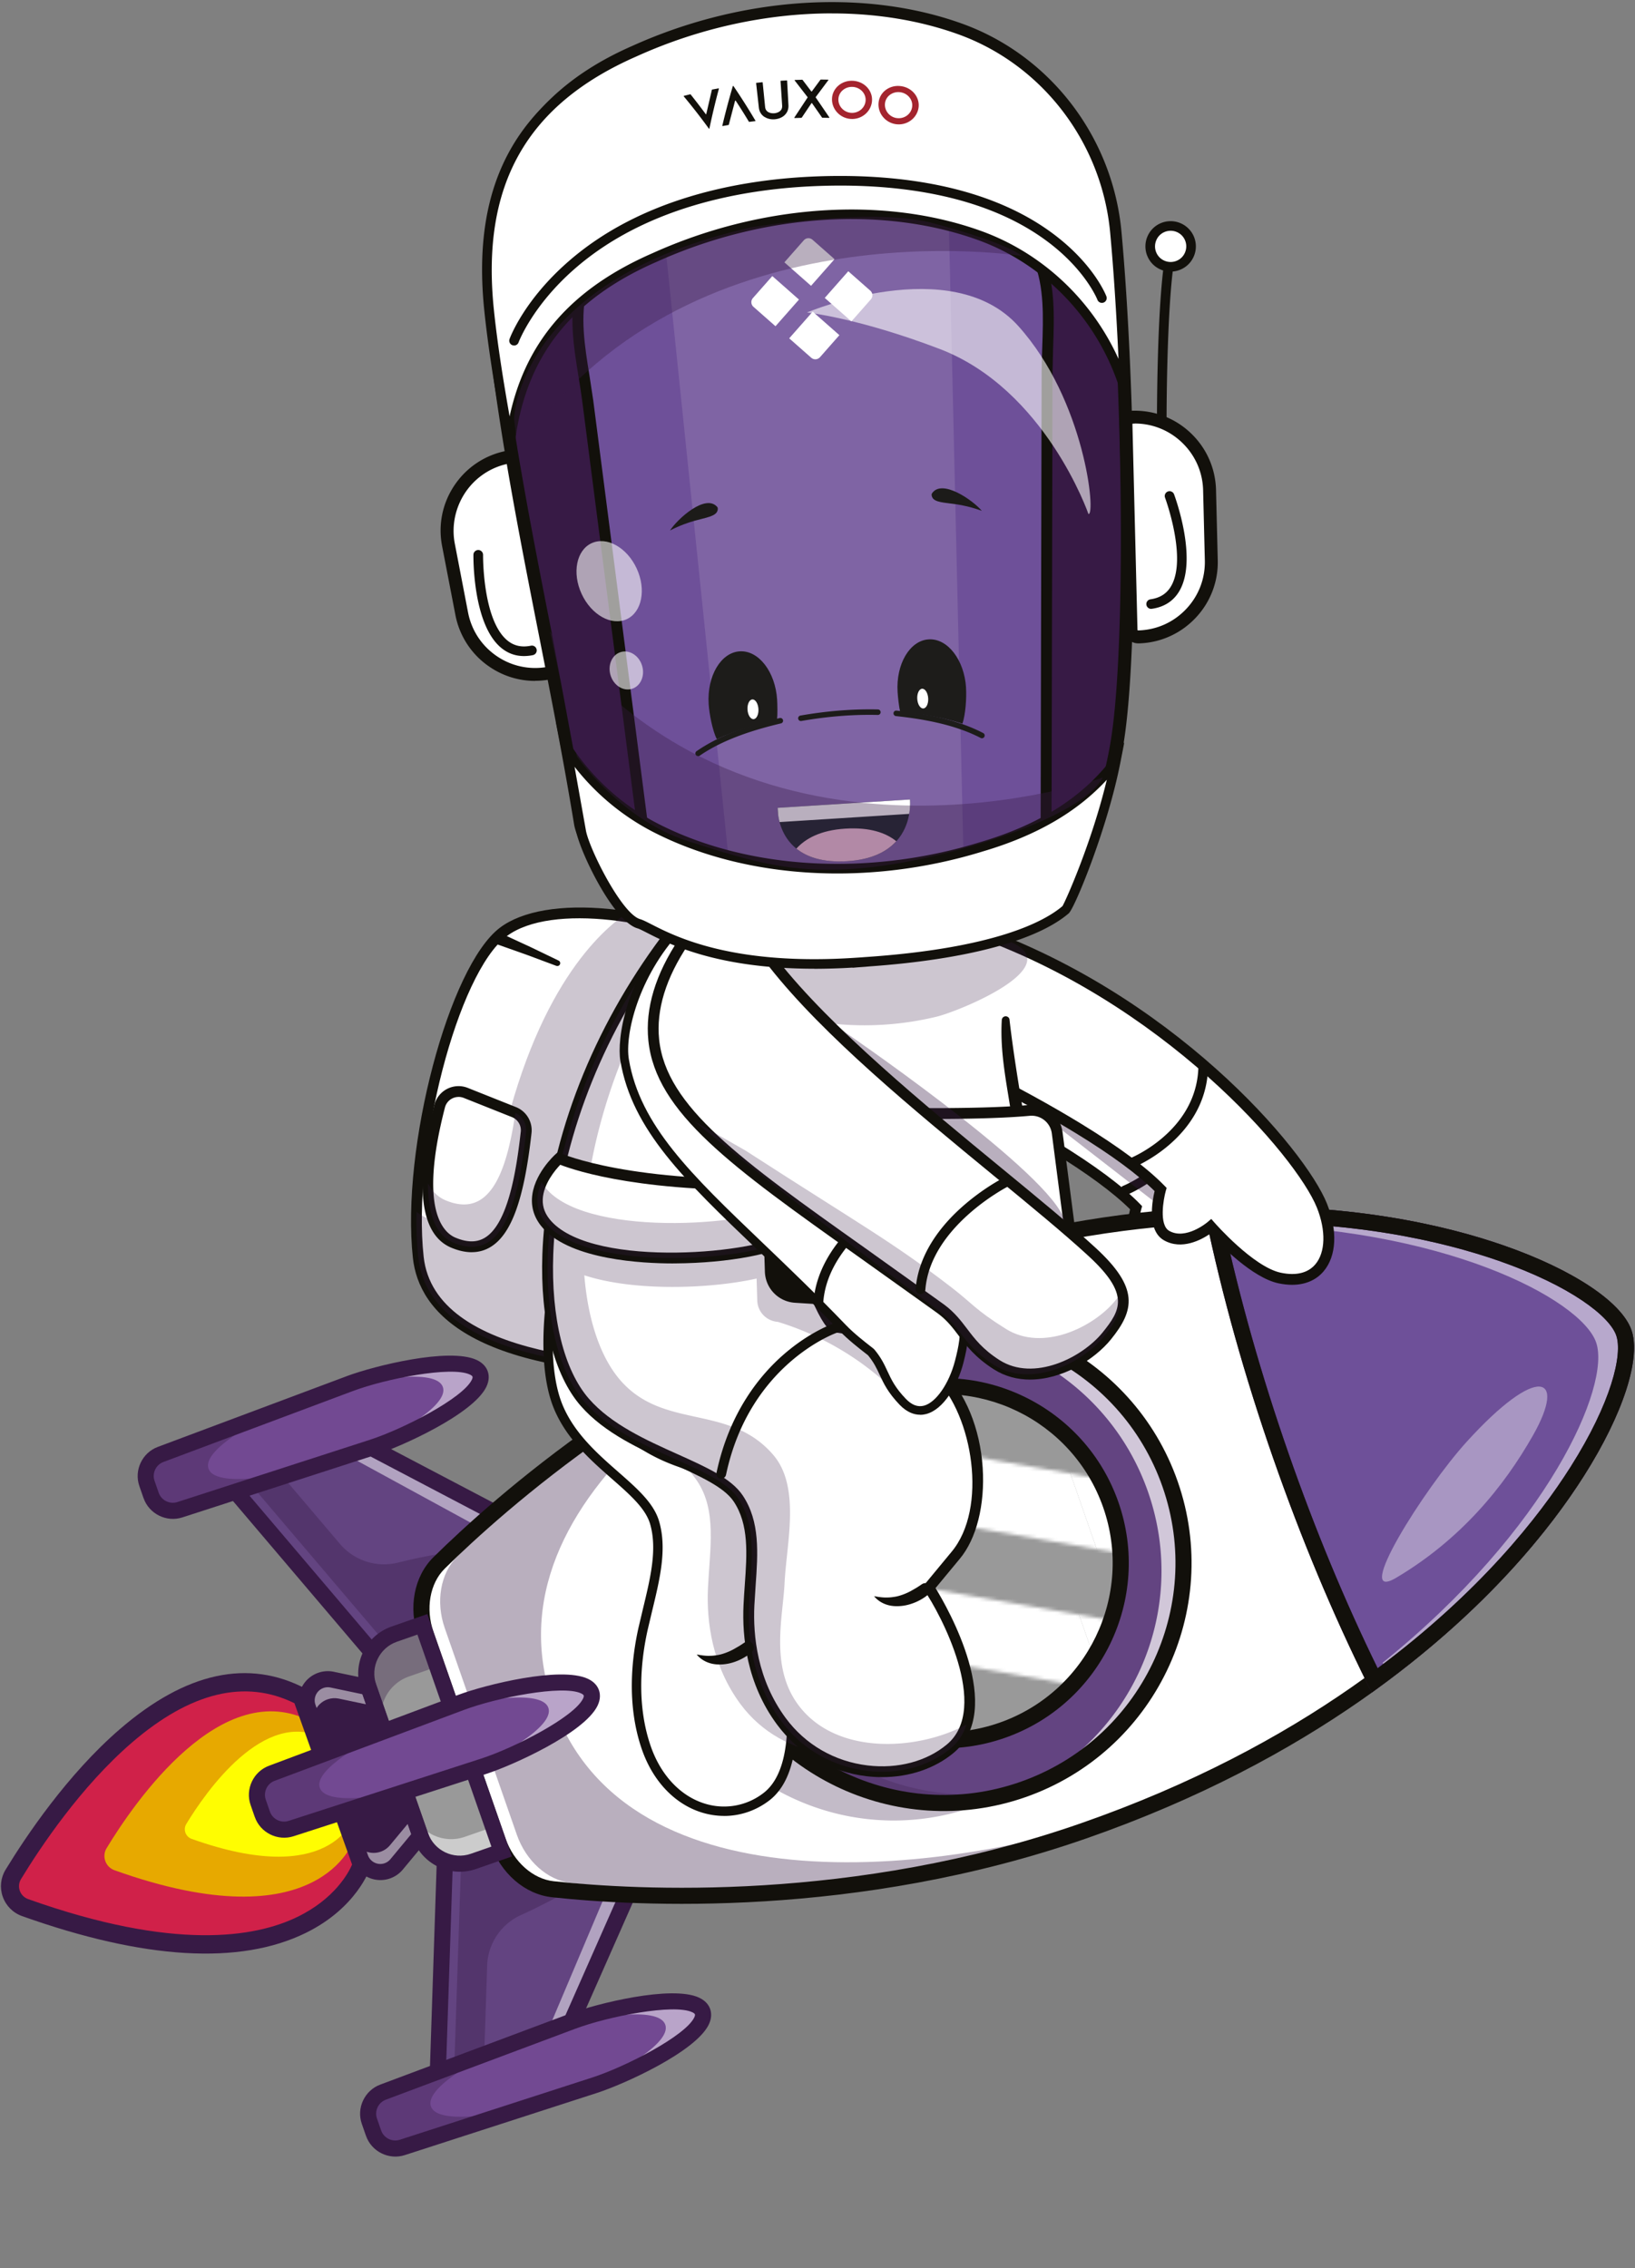 <svg xmlns="http://www.w3.org/2000/svg" xmlns:xlink="http://www.w3.org/1999/xlink" width="475" height="659" fill="none" xmlns:v="https://vecta.io/nano"><rect width="100%" height="100%" fill="#808080" stroke="none"/><style><![CDATA[.B{fill:#fff}.C{fill:#371a45}.D{fill:#12100b}.E{opacity:.35}.F{opacity:.5}.G{opacity:.25}.H{fill:#724992}]]></style><g clip-path="url(#D)"><use xlink:href="#E" class="B"/><path d="M368.25 378.565c-1.26 0-2.59-.15-3.97-.44-7.55-1.62-16.84-11.1-19.86-14.37-2.46 1.69-8.2 4.84-13.4 1.87-4.94-2.82-3.41-11.34-2.71-14.29-4.91-4.87-12.59-10.52-22.83-16.79-8.56-5.24-18.7-10.81-30.13-16.54-11.42-5.73-20.05-9.57-20.13-9.6l-1.9-.84 18.62-22.52.98.26h.03c-.02-.96-.63-3.01-1.02-4.3-.95-3.19-1.71-5.7-.27-7.08.51-.49 1.45-.96 3.04-.42 58.64 19.94 97.41 65.74 103.69 81.48 3.14 7.86 2.78 15.21-.97 19.65-2.18 2.59-5.37 3.93-9.17 3.93zm-23.46-19.12l1.02 1.16c.11.13 11.19 12.74 19.13 14.44 4.44.95 7.93.11 10.08-2.44 2.94-3.48 3.11-9.79.45-16.45-5.91-14.81-44.74-60.13-101.43-79.54.14.94.6 2.48.9 3.5.98 3.26 1.82 6.08.32 7.63-.4.41-1.07.81-2.11.78l-14.77 17.86c3.17 1.44 10.04 4.63 18.38 8.82 11.51 5.77 21.73 11.38 30.36 16.67 10.91 6.68 19 12.71 24.06 17.91l.63.65-.25.87c-.7 2.46-2 9.89 1 11.6 4.78 2.73 10.97-2.41 11.03-2.46l1.18-1h.02z" class="D"/><path d="M105.09 541.765s-13.78 42.36-97.8 12.45c-3.95-1.41-5.62-6.07-3.44-9.65 11.71-19.22 47.47-70.81 83.81-51.58l17.43 48.78z" fill="#d02149"/><path d="M102.72 534.665s-9.78 30.06-69.47 8.69c-2.61-.94-3.72-4.03-2.28-6.41 8.09-13.34 33.55-50.46 59.43-36.77l12.32 34.49z" fill="#e7a900"/><path d="M102.54 528.385s-6.6 20.28-46.88 5.86c-1.76-.63-2.51-2.72-1.54-4.32 5.46-9 22.64-34.05 40.1-24.81l8.32 23.27z" fill="#fffd01"/><path d="M.79 551.025c-.91-2.61-.61-5.46.83-7.82 5.85-9.6 17.93-27.66 33.19-40.83 19.22-16.59 37.42-20.53 54.08-11.71.58.31 1.02.82 1.24 1.44l17.43 48.78c.19.56.19 1.15.02 1.69-.15.47-3.95 11.71-18.7 18.97-19.17 9.43-46.91 7.79-82.46-4.86-2.64-.94-4.68-2.99-5.61-5.62l-.02-.05v.01zm84.76-56.18c-14.33-7.09-30.24-3.22-47.31 11.5-14.72 12.7-26.46 30.25-32.14 39.59-.62 1.02-.74 2.26-.35 3.38.4 1.14 1.29 2.02 2.43 2.43 42.39 15.09 65.92 11.15 78.19 5.19 10.84-5.26 14.86-12.78 15.92-15.22l-16.75-46.87h.01z" class="C"/><g fill="#634481"><path d="M214.84 476.805l-49.91 112.98-37.76 13.17 3.2-96.69 84.47-29.46z"/><path d="M214.84 476.805l-109.35-57.42-37.76 13.17 62.64 73.71 84.47-29.46z"/></g><g class="E C"><path d="M163.28 449.725c-5.64-.39-11.29-.46-16.94-.22a153.49 153.49 0 0 0-30.68 4.47 16.78 16.78 0 0 1-16.88-5.41l-17.59-20.71-13.46 4.69 4.78-1.67 62.64 73.71 79.69-27.8-51.56-27.08v.02z"/></g><g class="E C"><path d="M141.52 571.095c.22-6.39 4.03-12.1 9.86-14.73a152.54 152.54 0 0 0 26.8-15.58 152.94 152.94 0 0 0 13.13-10.71l23.54-53.27-79.69 27.8-3.21 96.68-4.78 1.67 13.46-4.69.9-27.16-.01-.01z"/></g><g class="F B"><path d="M165.61 589.545l-7.35 2.56 47.43-112.11 9.84-3.43-49.92 112.98z"/></g><g class="F B"><path d="M215.53 476.565l-9.84 3.43-106.87-58.29 7.36-2.56 109.35 57.42z"/></g><path d="M124.72 606.285l3.37-101.69 91.07-31.77-52.5 118.83-41.94 14.63zm7.94-98.33l-3.04 91.67 33.58-11.71 47.33-107.12-77.87 27.16z" class="C"/><use xlink:href="#F" class="H"/><g class="F B"><use xlink:href="#G"/></g><path d="M63.74 431.465l41.94-14.63 115.02 60.4-91.07 31.77-65.88-77.54h-.01zm41.56-9.54l-33.58 11.71 59.39 69.9 77.87-27.16-103.68-54.45z" class="C"/><path d="M139.49 399.185c2.29 6.56-21.5 18.17-31.35 21.36l-55.89 18.08c-3.44 1.11-7.14-.73-8.34-4.14l-1.21-3.48a6.66 6.66 0 0 1 3.95-8.43l55.01-20.6c9.69-3.63 35.54-9.33 37.83-2.77v-.02z" class="H"/><g class="E C"><use xlink:href="#H"/></g><g class="F B"><path d="M108.82 420.305l-5.96 1.93c11.16-4.63 27.73-13.75 25.8-19.27s-20.58-2.35-32.2.96l5.87-2.2c9.69-3.63 35.54-9.33 37.83-2.77s-21.5 18.18-31.35 21.36l.01-.01z"/></g><use xlink:href="#I" class="C"/><g class="E C"><path d="M153.32 612.105l-36.45 11.78c-3.44 1.12-7.14-.72-8.34-4.14l-1.22-3.48a6.66 6.66 0 0 1 3.95-8.43l35.9-13.45c-10.74 4.92-23.68 12.67-21.96 17.59 1.71 4.91 16.65 2.95 28.11.13h.01z"/></g><path d="M106.32 620.515l-1.21-3.48c-1.6-4.58.8-9.69 5.34-11.39l55.01-20.6c7.79-2.92 29.68-8.4 37.66-4.66 2.02.95 2.86 2.32 3.2 3.31s.54 2.58-.45 4.58c-3.92 7.89-24.48 17.21-32.39 19.77l-55.89 18.08c-4.61 1.49-9.67-1.02-11.26-5.6l-.01-.01zm95.57-35.29c-.07-.19-.35-.42-.77-.61-5.37-2.52-24.35 1.18-34.03 4.81l-55.01 20.6c-2.18.82-3.33 3.27-2.56 5.47l1.21 3.48c.77 2.2 3.19 3.4 5.41 2.69l55.89-18.08c9.84-3.18 27-12.09 29.64-17.4.21-.42.29-.77.22-.96z" class="C"/><path d="M314.89 531.895c-66.11 23.06-129.04 19.71-154.28 16.99-6.94-.75-13.25-6.27-15.93-13.94l-20.94-60.04c-2.68-7.67-1.16-15.92 3.8-20.82 18.07-17.83 65.27-59.59 131.38-82.64 119.12-41.55 206.27-3.04 212.82 15.75 6.56 18.8-37.74 103.15-156.86 144.69l.01.01z" class="B"/><g class="E C"><path d="M132.79 452.255c-4.83 4.86-6.26 13.07-3.58 20.75l20.94 60.03c2.68 7.67 8.9 13.22 15.7 14.01 24.38 2.85 84.64 6.57 148.21-14.89 5.98-2.13 11.78-4.37 17.38-6.7-55.53 20.02-149.59 30.38-170.75-30.3s57.75-109.35 115.2-128.98c-6.48 1.83-13.08 3.9-19.77 6.24l2-.68c-63.13 22.73-108 63.11-125.32 80.51l-.01.01z"/></g><path d="M142.48 535.715l-20.94-60.04c-2.99-8.56-1.27-17.69 4.37-23.25 17.47-17.24 65.34-59.85 132.25-83.19 65.45-22.83 117.59-20.67 149.81-14.85 38 6.87 62.36 21.64 65.99 32.04s-6.27 37.11-31.75 66.13c-21.6 24.6-61.1 58.72-126.54 81.54-66.91 23.34-130.89 19.74-155.3 17.11-7.88-.85-14.9-6.93-17.89-15.49zm327.06-147.75c-2.66-7.61-24.33-22.09-62.41-28.97-31.66-5.73-82.95-7.83-147.44 14.66-66.01 23.02-113.26 65.08-130.51 82.1-4.29 4.24-5.6 11.62-3.24 18.38l20.94 60.04c2.36 6.76 7.97 11.74 13.97 12.38 24.09 2.6 87.25 6.15 153.26-16.87 64.49-22.49 103.34-56.04 124.57-80.21 25.54-29.08 33.51-53.89 30.85-61.5l.01-.01z" class="D"/><g opacity=".3" class="C"><use xlink:href="#J"/></g><path d="M297.1 519.945a69.43 69.43 0 0 1-40.49 1.66c-21.72-5.68-40.3-21.71-48.25-44.5-6.91-19.8-4.36-40.59 5.27-57.48 8.04-14.1 21.03-25.49 37.57-31.26 36.34-12.67 76.07 6.5 88.74 42.84s-6.51 76.06-42.85 88.74h.01z" fill="#634481"/><g class="G C"><path d="M297.1 519.935a69.43 69.43 0 0 1-40.49 1.66c-21.72-5.68-40.31-21.71-48.25-44.5-6.91-19.8-4.36-40.59 5.27-57.48 8.04-14.11 21.03-25.49 37.57-31.26a72.61 72.61 0 0 1 3.63-1.16c-14.84 6.09-26.54 16.82-34 29.9-9.63 16.89-12.18 37.68-5.27 57.48 7.95 22.78 26.53 38.82 48.25 44.5 11.74 3.06 24.4 3.09 36.8-.48-1.15.48-2.33.92-3.52 1.34h.01z"/></g><path d="M145.73 537.935l-8.17 2.85c-6.32 2.2-13.23-1.13-15.43-7.45l-15.05-43.14a12.11 12.11 0 0 1 7.45-15.43l8.17-2.85 23.03 66.02z" fill="#999"/><g class="E C"><path d="M118.82 487.065l8.17-2.85-4.29-12.3-8.17 2.85a12.11 12.11 0 0 0-7.45 15.43l4.29 12.3a12.11 12.11 0 0 1 7.45-15.43z"/></g><g class="F B"><path d="M145.73 537.935l-8.18 2.85a12.13 12.13 0 0 1-15.43-7.45l-2.49-7.14c2.2 6.31 9.11 9.65 15.43 7.45l8.18-2.85 2.49 7.14z"/></g><path d="M112.52 543.525a6.13 6.13 0 0 1-7.82-3.78l-15.25-43.73a6.13 6.13 0 0 1 3.78-7.82c1.06-.37 2.19-.44 3.29-.21l10.58 2.22 15.05 43.14-6.91 8.32c-.72.87-1.65 1.51-2.7 1.88l-.02-.02z" class="C"/><g class="F B"><path d="M112.76 544.215c-3.21 1.12-6.71-.57-7.83-3.77l-2.18-6.24c1.12 3.21 4.62 4.89 7.83 3.77a6.17 6.17 0 0 0 2.71-1.87l6.91-8.32 2.18 6.24-6.91 8.31c-.72.87-1.65 1.51-2.7 1.88h-.01z"/></g><g class="F B"><path d="M92.97 487.475c-3.21 1.12-4.9 4.62-3.78 7.82l2.18 6.24c-1.12-3.21.58-6.71 3.78-7.82 1.06-.37 2.18-.44 3.28-.22l10.58 2.22-2.18-6.24-10.58-2.21c-1.1-.23-2.23-.16-3.29.21h.01z"/></g><path d="M399.38 488.215c-9.77-19.67-19-41.59-27.18-65.03-8.47-24.27-15.02-47.97-19.64-70.1 68.93-2.69 114.52 20.71 119.19 34.1 4.68 13.42-16.54 60.22-72.38 101.02l.01.01z" fill="#6e5099"/><g opacity=".4" class="B"><path d="M445.37 417.005c-8.48 14.96-21 30.27-39.76 41.39-13.04 7.73 8.09-25.84 20.45-39.47 20.58-22.69 29.3-19.55 19.31-1.92z"/></g><g class="F B"><path d="M472.44 386.955c-4.59-13.15-48.64-35.95-115.51-34.22l.63 2.96c61.59.49 101.77 21.78 106.14 34.3 4.38 12.55-13.91 54.32-62.01 93.07l1.33 2.71c53.62-40.27 74.01-85.65 69.41-98.82h.01z"/></g><g class="C"><use xlink:href="#K"/><path d="M119.92 534.105l-15.05-43.14c-2.62-7.53 1.36-15.78 8.89-18.41l10.38-3.62 24.57 70.43-10.38 3.62c-7.53 2.62-15.78-1.36-18.41-8.89v.01zm1.35-59.21l-5.97 2.08c-5.09 1.78-7.79 7.36-6.01 12.45l15.05 43.14c1.78 5.09 7.36 7.79 12.45 6.01l5.97-2.08-21.49-61.6z"/><path d="M102.48 540.525l-15.25-43.73a8.49 8.49 0 0 1 5.22-10.8c1.46-.51 3.03-.61 4.54-.29l11.87 2.49 15.92 45.63-7.75 9.33c-.98 1.19-2.27 2.08-3.73 2.59a8.49 8.49 0 0 1-10.8-5.22h-.02zm2.83-48.3l-9.29-1.95a3.83 3.83 0 0 0-2.04.13c-1.98.69-3.03 2.87-2.34 4.85l15.25 43.73c.69 1.98 2.87 3.03 4.85 2.34.65-.23 1.23-.63 1.67-1.16l6.06-7.3-14.18-40.64h.02z"/></g><g opacity=".7" class="B"><path d="M298.5 519.455l-3.95 1.25c33.81-14.06 51.2-52.23 38.98-87.26s-49.57-54.11-84.79-44.09a71.84 71.84 0 0 1 3.87-1.48c36.34-12.67 76.07 6.5 88.74 42.84s-6.51 76.06-42.85 88.74z"/></g><path d="M206.15 477.865c-13.08-37.5 6.79-78.64 44.28-91.72 37.5-13.08 78.64 6.79 91.72 44.28 13.08 37.5-6.79 78.64-44.28 91.72-37.5 13.08-78.64-6.79-91.72-44.28zm131.59-45.9c-12.23-35.06-50.7-53.64-85.76-41.41s-53.64 50.7-41.41 85.76 50.7 53.64 85.76 41.41 53.64-50.7 41.41-85.76z" class="D"/><path d="M171.8 491.815c-2.29-6.56-28.14-.86-37.83 2.77l-55.01 20.6a6.66 6.66 0 0 0-3.95 8.43l1.21 3.48a6.65 6.65 0 0 0 8.34 4.14l55.89-18.08c9.85-3.18 33.64-14.8 31.35-21.36v.02z" class="H"/><g class="F B"><path d="M141.13 512.935l-7.18 2.32c11.15-4.69 27.26-13.64 25.36-19.09s-20.09-2.43-31.74.83l7.08-2.65c9.69-3.63 35.54-9.33 37.83-2.77s-21.5 18.18-31.35 21.36z"/></g><use xlink:href="#K" class="D"/><g class="E C"><path d="M121.04 519.555l-36.45 11.78c-3.44 1.12-7.14-.72-8.34-4.14l-1.22-3.48a6.66 6.66 0 0 1 3.95-8.43l35.9-13.45c-10.74 4.92-23.68 12.67-21.96 17.59 1.71 4.91 16.65 2.95 28.11.13h.01z"/></g><path d="M74.01 527.875l-1.21-3.48c-1.6-4.58.8-9.69 5.34-11.39l55.01-20.6c7.79-2.92 29.68-8.4 37.66-4.66 2.02.95 2.86 2.32 3.2 3.31s.54 2.58-.45 4.58c-3.92 7.89-24.48 17.21-32.39 19.77l-55.89 18.08c-4.61 1.49-9.67-1.02-11.26-5.6l-.01-.01zm95.57-35.29c-.07-.19-.35-.42-.77-.61-5.37-2.52-24.35 1.18-34.03 4.81l-55.01 20.6c-2.18.82-3.33 3.27-2.56 5.47l1.21 3.48c.77 2.2 3.19 3.4 5.41 2.69l55.89-18.08c9.84-3.18 27-12.09 29.64-17.4.21-.42.29-.77.22-.96z" class="C"/><g opacity=".7" class="B"><path d="M268.63 507.515c28.409 0 51.44-23.03 51.44-51.44s-23.031-51.44-51.44-51.44-51.44 23.03-51.44 51.44 23.03 51.44 51.44 51.44z"/></g><path d="M291.09 502.715c-25.62 8.93-53.51-3.57-64.12-28.07-.5-1.16-.97-2.34-1.39-3.55a51.19 51.19 0 0 1-2.87-17.84c.11-6.66 1.54-13.18 4.1-19.2 2.95-6.96 7.43-13.25 13.17-18.36 4.88-4.34 10.68-7.82 17.23-10.1 24.13-8.42 50.3 2.2 62.11 23.96 1.31 2.42 2.46 4.98 3.39 7.67 1.62 4.65 2.54 9.38 2.8 14.06.38 6.68-.57 13.29-2.67 19.46a51.66 51.66 0 0 1-11.24 18.69c-5.49 5.84-12.42 10.48-20.51 13.3v-.02z" fill="#999"/><mask id="A" maskUnits="userSpaceOnUse" x="226" y="415" width="100" height="37"><path d="M325.52 451.275l-98.71-17.23c2.95-6.96 7.43-13.25 13.17-18.36l79.34 13.86c1.31 2.42 2.46 4.98 3.39 7.67 1.62 4.65 2.54 9.38 2.8 14.06h.01z" class="B"/></mask><g mask="url(#A)" class="B"><path d="M319.05 451.275l-12.41-35.59h18.88v35.59h-6.47z"/><path d="M250.45 451.275l-12.41-35.59h68.6l12.41 35.59h-68.6z"/><path d="M226.81 418.165l7.1-2.48h4.13l12.41 35.59h-23.64v-33.11z"/></g><mask id="B" maskUnits="userSpaceOnUse" x="222" y="453" width="101" height="37"><path d="M311.6 489.425l-84.63-14.78-1.39-3.55a51.19 51.19 0 0 1-2.87-17.84l100.14 17.49a51.66 51.66 0 0 1-11.24 18.69l-.01-.01z" class="B"/></mask><g mask="url(#B)" class="B"><path d="M322.85 487.615l-2.6.91-12.31-35.28h14.91v34.37z"/><path d="M320.25 488.525l-2.57.9h-67.59l-12.62-36.18h70.47l12.31 35.28z"/><path d="M237.47 453.245l12.62 36.18h-27.48v-36.18h14.86z"/></g><path d="M223.38 471.865c-9.77-28 5.07-58.72 33.07-68.48 28-9.77 58.72 5.07 68.48 33.06 9.77 28-5.07 58.72-33.06 68.48-28 9.77-58.72-5.07-68.48-33.07l-.01.01zm97.13-33.88c-8.92-25.56-36.97-39.11-62.53-30.19s-39.1 36.97-30.19 62.53c8.92 25.56 36.97 39.11 62.53 30.19s39.11-36.97 30.19-62.53z" class="D"/><g opacity=".3"><path d="M298.87 658.395l-.58-.13.58.13z" fill="#293856"/></g><path d="M326.84 347.235c-.56 0-1.09-.34-1.31-.89a1.41 1.41 0 0 1 .79-1.83c.19-.08 18.93-7.69 19.81-25.89a1.39 1.39 0 0 1 1.48-1.34 1.41 1.41 0 0 1 1.34 1.48c-.97 20.05-21.39 28.3-21.59 28.38-.17.07-.34.1-.52.1v-.01z" class="D"/><g class="B"><path d="M308.25 356.995s37.76 15.87 44.16 25.67c6.4 9.81-17.06 10.05-17.06 10.05m-189.13-121.95c-14.67 10.99-28.11 63.33-24.71 94.53s58.55 33.54 90.09 32.52c31.54-1.01 31.43-72.32 31.02-91.43-.65-29.83-74.66-51.91-96.4-35.63v.01z"/></g><path d="M200.19 399.575c-62.9 0-78.51-18.28-80.24-34.12-3.48-31.93 10.49-84.84 25.33-95.96 6.49-4.87 17.77-6.78 31.75-5.4 12.97 1.28 27.19 5.32 39.01 11.08 17.91 8.72 27.9 19.79 28.15 31.17.6 27.64-1.38 92.03-32.54 93.03-3.98.13-7.81.19-11.47.19l.01.01zm-53.02-127.56c-14.19 10.64-27.48 61.97-24.09 93.1 3.21 29.45 56.81 32.14 88.47 31.12 12.58-.4 21.33-13.07 26-37.65 3.43-18.08 3.8-38.35 3.5-52.17-.22-10-9.83-20.35-26.38-28.41-22.1-10.76-54.5-15.74-67.5-5.99z" class="D"/><g class="G C"><path d="M211.6 397.815c-31.54 1.01-86.69-1.33-90.09-32.53-.44-4.09-.6-8.53-.5-13.2 8.71 6.85 20.85.75 22.31-7.62 9.04-51.69 28.28-71.52 37.6-78.31 28.37 3.98 61.27 20.39 61.7 40.23.42 19.1.53 90.41-31.01 91.43h-.01z"/></g><path d="M149.32 323.115l-14-5.58c-3.16-1.26-6.72.53-7.58 3.83-2.94 11.34-7.47 34.85 3.94 39.67 13.83 5.83 18.74-10.12 21.17-32.05a5.66 5.66 0 0 0-3.54-5.87h.01z" class="B"/><path d="M137.03 363.805c-1.86 0-3.85-.44-5.96-1.33-12.25-5.17-8.3-28.22-4.86-41.51.52-2 1.88-3.69 3.73-4.63 1.86-.94 4.03-1.04 5.96-.27l14 5.58a7.25 7.25 0 0 1 4.52 7.5c-2.15 19.35-5.86 29.59-12.04 33.22-1.63.96-3.41 1.43-5.34 1.43l-.01.01zm-3.81-45.11c-.64 0-1.27.15-1.85.44-1.04.53-1.81 1.48-2.1 2.61-7.71 29.73-.45 36.35 3.03 37.82 3.38 1.42 6.15 1.45 8.48.08 6.8-3.99 9.25-19.52 10.51-30.86.2-1.81-.85-3.55-2.56-4.23l-14-5.58c-.49-.19-1-.29-1.52-.29l.01.01z" class="D"/><g class="G C"><path d="M152.83 328.945c-2.38 21.93-7.25 37.9-21.09 32.09-5.69-2.38-7.43-9.41-7.39-17.26 1.15 2.25 2.81 3.99 5.12 4.96 12.4 5.19 17.6-7.07 20.25-25.44a5.61 5.61 0 0 1 3.11 5.65z"/></g><g class="E C"><path d="M336.73 350.205l-47.12-36.53c-5.11-4.53 50.29 27.88 50.29 27.88l-3.18 8.65h.01z"/></g><path d="M146 271.385l8.17 3.78 8.13 3.92a.83.83 0 0 1 .36 1.12.83.83 0 0 1-1.04.4h-.01l-8.39-3.13-8.46-3h-.02c-.87-.31-1.32-1.26-1.01-2.13s1.26-1.32 2.12-1.01l.14.06.01-.01z" class="D"/><path d="M384.05 350.275c-6.37-15.95-45.6-61.14-102.74-80.57-5.52-1.88 4.27 13.43-1.68 11.83l-9.25 11.18-7.4 8.95s8.62 3.82 20.2 9.63c9.16 4.59 20.16 10.43 30.25 16.61 9.51 5.83 18.21 11.97 23.75 17.66 0 0-3.03 10.68 1.74 13.4 5.82 3.32 12.83-2.62 12.83-2.62s11.44 13.11 19.98 14.94c12.7 2.73 17.36-8.4 12.32-21.01z" class="B"/><path d="M375.37 373.275c-1.26 0-2.59-.15-3.97-.44-7.55-1.62-16.84-11.1-19.86-14.37-2.46 1.69-8.2 4.84-13.4 1.87-4.94-2.82-3.41-11.34-2.71-14.29-4.92-4.87-12.59-10.52-22.83-16.79-8.55-5.24-18.69-10.81-30.13-16.54-11.42-5.73-20.05-9.56-20.13-9.6l-1.9-.84 18.62-22.52.98.26h.03c-.02-.96-.63-3.01-1.02-4.3-.95-3.19-1.71-5.7-.27-7.08.51-.49 1.45-.96 3.04-.42 58.64 19.94 97.41 65.74 103.69 81.48 3.14 7.86 2.78 15.21-.97 19.65-2.18 2.59-5.37 3.93-9.17 3.93zm-23.46-19.12l1.02 1.16c.11.13 11.19 12.74 19.13 14.44 4.44.95 7.93.11 10.08-2.44 2.94-3.48 3.11-9.79.45-16.45-5.91-14.81-44.74-60.13-101.43-79.54.14.94.6 2.48.9 3.5.98 3.26 1.82 6.08.32 7.63-.4.41-1.08.82-2.11.78l-14.77 17.86c3.17 1.44 10.04 4.63 18.38 8.81 11.52 5.77 21.73 11.38 30.36 16.67 10.9 6.68 19 12.71 24.06 17.91l.63.65-.25.87c-.69 2.46-2 9.89 1 11.6 4.79 2.73 10.97-2.41 11.03-2.46l1.18-1 .02.01z" class="D"/><path d="M226.53 475.395c1.27 4.07 9.17 36.7-3.93 46.65-11.47 8.71-28.72 3.71-34.91-14.49-4.09-12.04-2.99-24.84-.85-34.39 2.5-11.15 6.02-21.58 3.34-30.78-3.04-10.48-21.2-17.56-27.93-33.49-3.97-9.38-4.1-25.1-.13-43.58 1.21-5.61 2.79-11.49 4.76-17.52 8.37-25.62 23.72-54.02 46.62-77.43 0 0 .11 38.93 1.35 73.73.86 24.26 2.27 46.51 4.55 52.14.3.75.62 1.2.96 1.33 4.1 1.57 7.97 3.91 11.47 7.02 3.13 2.79 6.02 6.23 8.16 10.45 7.79 15.43 3.03 42.6-6.02 52.29l-7.43 8.08-.01-.01z" class="B"/><path d="M210.37 527.575c-2.13 0-4.28-.32-6.39-.96-7.99-2.44-14.4-9.23-17.59-18.62-4.36-12.84-2.89-26.19-.89-35.13l1.32-5.58c2.14-8.86 4.17-17.22 2.05-24.52-1.32-4.53-5.85-8.51-11.1-13.12-6.13-5.38-13.08-11.48-16.77-20.23-4.1-9.7-4.18-25.89-.21-44.4 1.24-5.77 2.86-11.72 4.8-17.66 9.48-29.01 26.15-56.7 46.94-77.96l2.33-2.38v3.33l1.36 73.69c1.31 36.87 3.14 48.45 4.45 51.68.15.37.26.55.32.62 4.26 1.65 8.21 4.08 11.75 7.23 3.59 3.2 6.44 6.85 8.47 10.85 7.96 15.77 3.23 43.7-6.24 53.84l-6.92 7.51c1.4 5.36 8.94 37.08-4.62 47.37-3.86 2.93-8.4 4.45-13.05 4.45l-.01-.01zm1.78-253.86c-19.42 20.63-34.98 46.95-43.98 74.48-1.91 5.86-3.5 11.71-4.72 17.39-3.86 17.98-3.83 33.57.06 42.77 3.45 8.17 10.15 14.05 16.06 19.24 5.57 4.89 10.38 9.11 11.92 14.41 2.33 8 .22 16.71-2.01 25.93l-1.31 5.53c-1.92 8.59-3.35 21.41.81 33.65 2.91 8.55 8.67 14.71 15.8 16.89a18.71 18.71 0 0 0 16.99-3.05c11.63-8.83 5.58-38.33 3.46-45.16l-.23-.74.52-.58 7.44-8.09c8.72-9.33 13.18-36.13 5.8-50.75-1.87-3.69-4.51-7.07-7.85-10.04-3.33-2.96-7.04-5.24-11.05-6.77-.95-.37-1.44-1.37-1.74-2.09-2.02-4.99-3.59-22.68-4.65-52.6-1.01-28.54-1.27-60.19-1.33-70.41l.01-.01z" class="D"/><path d="M270.96 384.415s-14.36 45.96-43.47 43.66c-29.1-2.3-60.45-6.9-62.17-62.12-1.06-34.32 15.91-68.09 28.92-88.72 7.92-12.57 14.36-20.27 14.36-20.27l80.11 4.09.96 11.23 1.62 16.01c.97 8.88 2.23 19.26 3.8 30.12 2.41 16.63 5.57 34.34 9.55 49.41 1.72 6.52-13.21 3.89-33.69 16.59h.01z" class="B"/><g class="D"><path d="M295.24 341.675c.95 4.98 2.04 9.94 3.17 14.9l1.77 7.42.96 3.7.24.93c.16.49.44 1.33.76 1.75.16.25.33.51.5.73l.51.57c.36.41.68.63 1.03.94 1.35 1.06 2.58 1.7 3.79 2.33 1.21.62 2.39 1.16 3.55 1.68 2.32 1.05 4.56 2.05 6.72 3.15 1.41.71 2.79 1.46 4.11 2.26l2.81-5.1c.15-.28.33-.52.51-.73-1.46-.87-2.94-1.68-4.42-2.43-2.33-1.18-4.69-2.23-6.96-3.26l-3.28-1.55c-1.02-.52-2.01-1.08-2.64-1.59-.12-.12-.33-.25-.37-.33-.04-.04-.08-.09-.13-.13-.02-.03 0-.04-.02-.05l-.23-.86-.89-3.62-1.64-7.29c-2.04-9.77-5.57-19.41-7.33-29.27-1.74-9.87-3.53-21.18-4.5-29.76a1.14 1.14 0 0 0-1.02-.8 1.13 1.13 0 0 0-1.2 1.06c-.62 10.23 1.8 20.18 3.18 30.21.71 5.01.03 10.16.99 15.14h.03zm12.63 25.22s.01.03.01.04v.02.01-.05l-.02-.04s.01 0 .02.02h-.01zm-27.66 54.25c-.26-1.69-.44-4.35-1.83-5.55l-.15-.14c-6.47 1.87-12.97 3.61-19.5 5.15-6.74 1.57-13.53 2.97-20.28 3.72-1.69.22-3.36.31-5.03.44l-2.47.06c-.83.04-1.61-.05-2.42-.06-.77-.01-1.68-.11-2.54-.17l-2.59-.22-5.15-.53c-6.81-.79-13.52-2-19.72-4.28-6.2-2.27-11.81-5.73-16.19-10.46-2.19-2.36-4.06-5.03-5.64-7.88-1.57-2.85-2.91-5.88-3.92-9.05l-.4-1.18-.34-1.21-.67-2.42-.55-2.46-.27-1.23-.22-1.25-.44-2.49c-.13-.84-.22-1.68-.34-2.52-.25-1.68-.39-3.37-.53-5.07-.57-6.83-.55-13.59.17-20.37.71-6.77 2.03-13.49 3.82-20.11 3.58-13.24 9.03-26 15.52-38.18 3.24-6.1 7.12-11.84 10.71-17.74 3.65-5.87 7.24-11.77 10.19-18.26l.02-.04c.17-.37.13-.81-.13-1.16a1.15 1.15 0 0 0-1.61-.23c-5.89 4.39-10.36 9.98-14.41 15.83-4.04 5.86-7.37 12.17-10.7 18.44-6.66 12.56-12.32 25.74-16.06 39.59-1.87 6.92-3.27 13.99-4.02 21.16-.77 7.16-.79 14.48-.19 21.61.15 1.79.3 3.59.56 5.38l.36 2.69.47 2.68.24 1.34.3 1.34.6 2.67.73 2.65.37 1.32.44 1.31c1.11 3.51 2.62 6.93 4.42 10.21 1.82 3.27 4 6.39 6.58 9.17s5.53 5.22 8.72 7.25c3.18 2.03 6.59 3.66 10.06 4.94 6.97 2.57 14.18 3.82 21.27 4.66l5.31.55 2.65.23c.89.07 1.73.16 2.71.18 3.82.22 7.46-.05 11.06-.46 7.19-.81 14.15-2.26 21.06-3.86 6.74-1.59 13.41-3.38 20.04-5.29l-.09-.7h.02z"/></g><g class="G C"><path d="M257.99 456.225c2.64 3.79 20.87 34.55 6.2 46.78-12.85 10.71-36.55 8.95-49.05-7.89-8.25-11.14-9.93-23.97-9.46-33.8.55-11.47 2.61-22.42-3.12-31-3.05-4.59-19.03-22.31-24.79-26.85 1.32-.92 14.15 7.28 15.53 6.35 15.03-10.04 32.99-15.49 55.45-23.99 4.38 2.11 8.58 4.83 12.11 8.31 13.91 13.8 14.3 41.5 4.85 52.73l-7.73 9.34.01.02z"/></g><path d="M269.9 461.265c2.64 3.79 20.87 34.55 6.2 46.78-12.85 10.71-36.55 8.95-49.05-7.89-8.25-11.14-9.93-23.97-9.46-33.8.55-11.47 2.61-22.42-3.12-31-6.51-9.79-31.92-13.44-44.55-27.93-7.45-8.53-11.44-24.02-10.76-43 .21-5.77.85-11.86 1.95-18.18 4.69-26.83 17.82-57.69 41.98-85.02 0 0 9.6 38.41 19.67 72.54 7.01 23.79 14.25 45.5 18.6 50.64.58.69 1.11 1.07 1.58 1.14 5.72.8 11.34 2.4 16.66 4.83 4.76 2.18 9.36 5.04 13.17 8.82 13.91 13.8 14.3 41.5 4.85 52.73l-7.73 9.34h.01z" class="B"/><path d="M256.29 516.315c-1.5 0-3.03-.09-4.56-.27-10.5-1.25-19.72-6.57-25.95-14.96-8.88-11.98-10.21-25.54-9.77-34.81.09-1.94.23-3.86.36-5.76.64-9.05 1.25-17.59-3.22-24.29-2.8-4.21-10.03-7.46-17.69-10.91-9.28-4.17-19.8-8.91-26.74-16.86-7.77-8.89-11.83-24.97-11.15-44.1.22-5.95.88-12.14 1.97-18.39 5.33-30.46 20.37-60.93 42.35-85.79l1.98-2.24.72 2.9c.1.38 9.71 38.77 19.65 72.48 10.64 36.09 15.82 47.15 18.29 50.07.44.52.66.61.66.61 5.89.81 11.64 2.48 17.02 4.94 5.43 2.49 10.01 5.56 13.63 9.13 6.66 6.61 10.9 16.94 11.65 28.35.7 10.78-1.8 20.7-6.7 26.52l-7 8.45c3.59 5.85 20.41 35.25 5.28 47.86-5.5 4.59-12.91 7.07-20.81 7.07h.03zm-53.99-251.79c-20.54 24-34.58 53-39.64 81.99-1.07 6.11-1.72 12.15-1.93 17.96-.66 18.34 3.12 33.62 10.37 41.91 6.49 7.44 16.67 12.02 25.66 16.06 8.43 3.79 15.71 7.07 19.02 12.03 5.06 7.59 4.42 16.66 3.74 26.26l-.36 5.69c-.42 8.76.83 21.55 9.15 32.78 5.71 7.69 14.16 12.56 23.79 13.71 8.72 1.04 17.09-1.18 22.98-6.09 12.82-10.68-2.1-38.38-6.49-44.67l-.68-.97.75-.92 7.74-9.36c10.64-12.65 6.27-39.67-4.76-50.6-3.35-3.31-7.63-6.17-12.72-8.5-5.1-2.33-10.56-3.91-16.22-4.7-.88-.13-1.71-.68-2.56-1.68-3.88-4.58-10.24-21.81-18.91-51.21-8.37-28.38-16.5-60.06-18.95-69.69h.02z" class="D"/><g class="G C"><path d="M280.78 501.025c-.86 2.69-2.35 5.08-4.68 7.01-12.85 10.71-36.55 8.95-49.05-7.89-8.25-11.13-9.93-23.97-9.46-33.79.55-11.47 2.6-22.42-3.12-31-6.51-9.79-31.92-13.45-44.56-27.93-7.44-8.53-11.43-24.04-10.75-43.01v-.26l.09-1.92.11-1.78c.02-.27.03-.54.06-.82l.39-4.3.24-2.09.19-1.47c.05-.41.11-.82.17-1.23l.29-1.94.37-2.23c0-.04.02-.08.03-.12.75-.84 1.27-1.31 1.27-1.31s2.53 1.15 7.94 2.55c8.59 2.23 24.44 5.11 48.91 5.08l-.39-12.7c-.08-2.71 1.53-5.09 3.91-6.1.56-.24 1.17-.4 1.82-.47l15.21-1.62 21.99 53.24 2.95 24.3c-4.58-5.26-11.74-12.19-22-18-6.11-3.46-11.88-5.7-16.71-7.18-.47-.03-2.53-.21-4.2-1.94a6.37 6.37 0 0 1-1.8-4.27l-.19-6.38c-13.43 3.01-35.66 3.8-50.05-.95 1.07 13.26 4.77 23.97 10.5 30.54 12.64 14.49 31.58 6.71 44.4 21.66 8.01 9.35 3.82 25.8 3.27 37.27-.47 9.82-4.27 24.23 3.98 35.35 10.91 14.71 34.51 13.41 48.87 5.71v-.01z"/></g><g class="G C"><path d="M272.12 295.375a89.11 89.11 0 0 1-21.62 2.5c-13.24-.09-25.79-3.08-37.03-8.36-11.22-5.27-24.63-.24-29.74 11.05-7.35 16.24-11.66 32.33-13.4 46.92-5.4-1.4-7.94-2.55-7.94-2.55s-.53.47-1.27 1.31c4.69-26.83 17.82-57.69 41.98-85.02l.25 2.57c3.21-4.38 5.25-6.83 5.25-6.83l80.11 4.09.96 11.23c25.06 6.93-10.83 21.47-17.55 23.09z"/></g><g class="D"><use xlink:href="#L"/><path d="M218.5 479.865l-.46.41-.44.35c-.29.23-.6.43-.91.63-.62.4-1.27.74-1.94 1.05-1.35.6-2.79 1.04-4.29 1.2-1.49.16-3.04.1-4.47-.39-1.42-.47-2.69-1.32-3.58-2.44 1.42.25 2.68.44 3.92.38.61 0 1.21-.07 1.8-.16a10.39 10.39 0 0 0 1.74-.38c1.14-.34 2.25-.81 3.31-1.39l1.58-.91.76-.49.7-.47.11-.07c.79-.53 1.86-.32 2.4.47a1.73 1.73 0 0 1-.24 2.22l.01-.01z"/></g><path d="M307.13 329.145l2.4 18.53 1.87 14.41a7.51 7.51 0 0 1-5.97 8.34 288.55 288.55 0 0 1-9.15 1.72c-12.68 2.19-31.35 4.64-50.1 4.35-4.03-.06-7.29-3.31-7.4-7.34l-.97-38.26a7.53 7.53 0 0 1 7.72-7.72c13.03.34 39 .76 53.46-.57 4.03-.37 7.62 2.52 8.14 6.53v.01z" class="B"/><path d="M249.21 378.095c-1.02 0-2.04 0-3.06-.02-4.89-.08-8.81-3.98-8.94-8.88l-.97-38.26c-.06-2.52.88-4.89 2.66-6.67s4.13-2.73 6.67-2.66c11.08.29 38.46.8 53.28-.56 4.89-.44 9.21 3.02 9.84 7.9l4.27 32.94c.61 4.71-2.56 9.14-7.21 10.09-2.94.6-6.04 1.18-9.2 1.73-11.81 2.04-29.36 4.39-47.33 4.39h-.01zm-3.88-53.35a5.9 5.9 0 0 0-4.2 1.74 5.99 5.99 0 0 0-1.74 4.37l.97 38.26c.08 3.21 2.65 5.76 5.85 5.81 18.8.3 37.46-2.19 49.81-4.33l9.11-1.71c3.05-.62 5.12-3.52 4.72-6.6l-4.27-32.94c-.41-3.19-3.23-5.46-6.43-5.17-14.44 1.33-39.81.93-53.65.57h-.16-.01z" class="D"/><use xlink:href="#M" class="B"/><g class="G C"><use xlink:href="#M"/></g><path d="M245.23 379.375h-.19l-14.05-.88c-4.86-.3-8.63-4.2-8.78-9.07l-1.16-37.96c-.15-4.87 3.53-9.09 8.37-9.6l15.21-1.62c1.63-.18 3.08 1 3.26 2.63a2.97 2.97 0 0 1-2.63 3.26l-15.21 1.62c-1.79.19-3.14 1.75-3.09 3.54l1.16 37.96c.05 1.79 1.45 3.23 3.24 3.34l14.05.88c1.63.1 2.87 1.51 2.77 3.14-.1 1.57-1.4 2.77-2.95 2.77v-.01z" class="D"/><path d="M277.31 378.075a2.95 2.95 0 0 1-2.95-2.79l-1.13-19.39-9.82-6.62c-.76-.51-1.23-1.34-1.3-2.25l-1.61-23.35a2.97 2.97 0 0 1 2.75-3.16 2.97 2.97 0 0 1 3.16 2.75l1.51 21.91 9.83 6.63c.77.52 1.25 1.36 1.3 2.28l1.22 20.85c.1 1.63-1.15 3.03-2.78 3.13h-.18v.01z" class="C"/><g class="B"><path d="M304.91 346.835c.12 1.17-.54 10.82-.54 10.82s-.08 0-.22.02c.17-2.79.35-6.09.28-6.75-.2-1.91-2.75-10.48-2.75-10.48l-6.69.7c-3.22.33-5.77 2.96-6.81 6.51-.22-5.5 2.92-10.16 7.29-10.61l6.69-.7s2.56 8.57 2.75 10.48v.01zm-142.52-10.28s20.01 9.06 67.6 7.42c0 0 8.72 8.36 0 15.26s-57.79 10.88-70.9-3.27c-8.3-8.96 3.3-19.41 3.3-19.41z"/></g><path d="M195.53 367.065c-9.03 0-29.27-1.06-37.59-10.03-2.4-2.59-3.54-5.54-3.4-8.78.31-6.94 6.53-12.63 6.8-12.87l.76-.69.94.42c.2.09 20.33 8.88 66.9 7.28l.66-.02.48.46c.19.18 4.6 4.47 4.35 9.81-.14 2.95-1.64 5.58-4.46 7.81-4.71 3.73-19.34 6.51-34.77 6.6h-.67v.01zm-32.77-28.66c-1.49 1.56-4.88 5.59-5.08 10-.1 2.39.74 4.52 2.57 6.49 12.77 13.78 61.04 9.23 68.77 3.11 2.07-1.64 3.17-3.48 3.27-5.48.15-3.07-2.01-5.87-2.95-6.95-41.62 1.35-61.94-5.37-66.57-7.17h-.01z" class="D"/><g class="G C"><path d="M229.99 359.235c-8.71 6.9-57.79 10.87-70.9-3.28-3.95-4.26-3.39-8.85-1.72-12.5.44.79 1.01 1.57 1.72 2.34 13.11 14.14 62.19 10.17 70.9 3.28.92-.74 1.66-1.48 2.21-2.24 1.83 3.04 3.33 8.01-2.21 12.4z"/></g><path d="M210.97 278.705c16.44 31.61 46.94 67.32 62.07 89.44 8.29 12.13 7.97 18.48 5.62 27.52-2.41 9.27-9.51 18.79-16.42 11.56-5.77-6.04-4.95-9.29-9.13-14.33-.24-.29-5.07-3.77-8.18-7.01-32.87-34.27-58.95-51.26-63.45-77.91-1.14-6.73 2.12-24.06 15.34-38.31" class="B"/><g class="D"><path d="M267.32 411.025c-1.71 0-3.82-.66-5.99-2.93-3.37-3.53-4.59-6.13-5.76-8.65-.86-1.86-1.68-3.61-3.39-5.69-.14-.12-.45-.36-.88-.69-1.72-1.34-4.93-3.84-7.29-6.3-8.61-8.98-16.88-16.88-24.17-23.86-21.03-20.11-36.22-34.64-39.61-54.71-1.05-6.21 1.4-24 15.66-39.37l1.84 1.7c-12.3 13.26-16.24 30.07-15.03 37.25 3.25 19.25 18.19 33.54 38.87 53.32 7.31 7 15.6 14.92 24.25 23.94 2.23 2.33 5.47 4.85 7.02 6.06.9.7 1.08.84 1.22 1.02 1.94 2.34 2.88 4.34 3.77 6.28 1.14 2.44 2.21 4.75 5.3 7.98 1.75 1.83 3.47 2.48 5.28 2.02 3.51-.92 7.31-6.39 9.03-13.03 2.17-8.36 2.89-14.32-5.44-26.5-4.78-7-11.24-15.53-18.08-24.56-14.62-19.31-32.8-43.34-44.07-65.01l2.22-1.15c11.17 21.48 29.29 45.42 43.85 64.66l18.15 24.66c8.19 11.98 8.41 18.48 5.8 28.54-1.66 6.41-5.65 13.47-10.82 14.82-.51.13-1.09.22-1.72.22l-.01-.02z"/><path d="M237.78 379.475h-.12a1.4 1.4 0 0 1-1.29-1.52c.67-8.27 5.29-16.47 13.38-23.7 6.04-5.4 11.81-8.35 12.05-8.47.69-.35 1.54-.07 1.9.62.35.7.07 1.54-.62 1.9-.22.11-22.42 11.58-23.89 29.88-.06.74-.68 1.3-1.41 1.3v-.01z"/></g><g class="E C"><path d="M308.73 353.205c7 15-40.92-5.23-40-17 1.09-14.03-24.35-37.08-24.35-37.08s57.35 39.08 64.35 54.08z"/></g><path d="M224.75 279.935c22.82 29.06 70.07 63.11 92.56 83.82 12.33 11.35 10.39 16.81 4.24 24.41-6.3 7.78-21.11 15.29-32 8.33-9.1-5.82-9.66-11.35-16.11-16.14l-4.47-3.2c-47.72-34.45-76.62-51.47-79.03-75-.61-5.95.06-15.65 8.7-28.55" class="B"/><path d="M299.29 400.815c-3.66 0-7.29-.89-10.6-3.01-5.36-3.43-7.95-6.84-10.24-9.85-1.71-2.26-3.33-4.39-5.97-6.35l-1.04-.75-3.41-2.44-18.7-13.35c-36.69-26.05-58.83-41.78-60.97-62.77-.95-9.34 2.06-19.29 8.96-29.59l2.61 1.75c-6.48 9.67-9.32 18.92-8.44 27.51 2 19.57 23.7 34.98 59.67 60.52l18.71 13.37 3.39 2.43 1.1.79c2.99 2.23 4.82 4.64 6.59 6.97 2.23 2.94 4.53 5.98 9.42 9.1 9.95 6.36 24.01-.69 29.93-7.99 5.32-6.57 7.97-11.16-4.08-22.26-7.1-6.54-16.89-14.59-27.25-23.1-23.34-19.18-49.79-40.93-65.48-60.9l2.47-1.94c15.47 19.7 42.93 42.27 65 60.41 10.4 8.55 20.22 16.62 27.39 23.22 12.54 11.55 11.32 18 4.4 26.55-4.88 6.02-14.27 11.67-23.47 11.67l.01.01z" class="D"/><g class="G C"><path d="M320.52 388.525c-6.24 7.55-20.91 14.83-31.69 8.07-9.01-5.64-9.57-11.01-15.96-15.66-2.51-1.83-36.5-26.88-71.09-55.12l14.82 8.47c33.88 21.88 42.44 26.37 59.8 39.73 6.26 4.82 6.8 6.41 15.81 12.06 10.79 6.76 25.45-.53 31.69-8.07.4-.48.78-.96 1.14-1.42 1.03 4.26-1.08 7.77-4.53 11.94h.01z"/></g><path d="M147.53 132.835c1.12-.22 2.21.52 2.43 1.64l11.31 58.64c.22 1.12-.52 2.21-1.64 2.43-11.8 2.27-23.2-5.44-25.47-17.24l-3.86-20c-2.27-11.8 5.44-23.2 17.24-25.47h-.01z" class="B"/><path d="M155.49 197.335c-10.87 0-20.59-7.71-22.72-18.77l-3.85-20c-2.42-12.53 5.81-24.69 18.34-27.11 1.88-.37 3.7.87 4.06 2.75l11.31 58.64a3.42 3.42 0 0 1-.53 2.6c-.52.77-1.31 1.29-2.22 1.46a23.47 23.47 0 0 1-4.39.42v.01zm-7.57-63.14s-.08 0-.13.01c-11.02 2.13-18.26 12.82-16.13 23.84l3.85 20c2.13 11.02 12.83 18.26 23.84 16.13a.68.68 0 0 0 .54-.79l-11.31-58.64c-.06-.32-.35-.55-.67-.55h.01z" class="D"/><path d="M160.76 195.555c-.31.23-.66.39-1.05.46a22.1 22.1 0 0 1-16.67-3.42 22.06 22.06 0 0 1-9.37-14.2l-3.85-20a22.1 22.1 0 0 1 3.42-16.67 22.06 22.06 0 0 1 14.2-9.37 2.55 2.55 0 0 1 2.99 2.03l11.31 58.64c.13.67 0 1.35-.39 1.92a2.64 2.64 0 0 1-.58.62l-.01-.01zm-21.84-58.4c-6.31 4.73-9.75 12.81-8.16 21.06l3.85 20a21.17 21.17 0 0 0 8.96 13.59c4.7 3.18 10.37 4.35 15.95 3.27a1.59 1.59 0 0 0 1.02-.67c.24-.35.33-.78.24-1.19l-11.3-58.64a1.59 1.59 0 0 0-1.86-1.26c-3.26.63-6.21 1.98-8.7 3.85v-.01z" class="B"/><path d="M155.45 197.825c-4.67 0-9.24-1.39-13.19-4.07a23.49 23.49 0 0 1-9.96-15.1l-3.86-20c-1.2-6.2.09-12.49 3.63-17.72s8.9-8.76 15.09-9.96a3.95 3.95 0 0 1 4.63 3.13l11.3 58.64a3.92 3.92 0 0 1-.61 2.96 3.88 3.88 0 0 1-.9.95c-.48.36-1.02.6-1.62.71-1.51.29-3.02.43-4.52.43l.01.03zm-7.54-63.15h-.03c-2.98.57-5.71 1.78-8.13 3.59-6.06 4.54-9.05 12.27-7.62 19.68l3.85 20c1.01 5.21 3.98 9.72 8.38 12.7a19.75 19.75 0 0 0 14.9 3.06c.05-.01.09-.04.13-.09.03-.04.04-.09.03-.14l-11.3-58.64c-.02-.08-.12-.16-.2-.16h-.01z" class="D"/><g opacity=".6" class="B"><path d="M298.313 226.951c1.882-4.161.516-8.843-3.051-10.457s-7.986.452-9.869 4.613-.516 8.843 3.052 10.457 7.986-.451 9.868-4.613z"/></g><path d="M323.92 67.495c-2.46-26.66-19.91-49.81-45.11-58.87-29.44-10.58-65.18-6.76-94.42 6.47-30.93 13.54-45.35 37.45-41.3 76.48 5.18 49.93 17.43 98.08 25.55 147.62.86 5.29 9.55 22.48 16.77 27 3.61 2.25 20.18 14.18 63.36 11.23v.02l2.25-.16v-.02c43.08-2.89 55.46-12.65 58.48-15.26.57-.36 11.53-24.61 15.09-46.59 4.55-28.16 3.44-103.39-.67-147.91v-.01z" class="C"/><path d="M235.4 279.785c-21.42 0-38.36-3.91-50.49-11.68l-.49-.31c-7.93-4.95-16.79-23.03-17.64-28.3-3.02-18.42-6.67-36.96-10.2-54.88-5.95-30.2-12.1-61.42-15.36-92.84-4-38.52 9.88-64.16 42.42-78.41 31.59-14.29 67.42-16.73 95.82-6.51 25.62 9.21 43.81 32.95 46.35 60.48 4.06 43.95 5.25 119.94.66 148.38-3.16 19.56-13.37 44.99-15.74 47.7l.02.02c-9.28 8.01-29.72 13.53-57.68 15.58v.03l-1.94.13-2.19.15-1.97.17v-.07a192.72 192.72 0 0 1-11.57.35v.01zm6.28-275.4c-18.68 0-38.3 4.2-56.51 12.43-31.29 13.69-44.05 37.38-40.19 74.55 3.24 31.24 9.38 62.38 15.31 92.5l10.22 55.01c.78 4.78 9.2 21.5 15.91 25.7l.53.34c13.88 8.89 34.64 12.46 61.69 10.62l2.25-.16c37.52-2.51 51.91-10.19 57.2-14.65 1.47-2.58 11.34-25.24 14.63-45.62 4.55-28.18 3.35-103.7-.69-147.43-2.41-26.07-19.62-48.55-43.86-57.26-11.21-4.03-23.63-6.02-36.5-6.02l.01-.01z" class="D"/><mask id="C" maskUnits="userSpaceOnUse" x="146" y="16" width="207" height="255"><path d="M349.2 154.205c-5.78 31.19-17.51 58.96-32.82 80.9-11.48 16.45-50.81 41.67-92.28 34.59-38.46-6.56-67.32-45.61-72.14-65.08-6.43-25.97-7.42-56.1-1.63-87.29 15.3-82.53 66.16-108.49 121.08-98.31s93.09 52.65 77.79 135.18v.01z" class="B"/></mask><g mask="url(#C)"><path d="M301.75 75.125a68.96 68.96 0 0 0-10.74-17.66c-6.97-8.35-15.86-15.03-25.78-19.49-12.2-5.49-27.14-7.85-40.4-5.08-8.64 1.8-16.66 4.53-24.23 9.16-9.28 5.67-17.26 13.42-23.13 22.58-3.73 5.82-6.59 12.2-8.43 18.87-2.88 10.43.38 22.57 1.73 33.12l3 23.22 7.2 55.89 6.39 49.54 2.65 20.55c.68 5.32 3.58 10.13 8.06 13.31.42.3.52 12.2.97 12.49 3.65 2.42 16.63 15.42 49.07 14.39l1.59-.04v.02c.14 0 .26-.02.4-.04h.4c.14 0 .26-.02.4-.04h.4v-.02l1.59-.16c32.31-3.05 41.51-16.66 44.83-19.52.4-.34-.53-12.99-.16-13.34 4.05-3.72 6.32-8.86 6.32-14.22l.04-20.72.11-49.95.12-56.35.06-23.42c.02-10.65 1.72-23.09-2.45-33.08l-.01-.01z" fill="#6e5099"/><path d="M248.18 307.705l-.02-.08c-29.54.96-43.38-9.63-48.59-13.61l-1.41-1.04c-.87-.57-.91-.86-1.21-7.63l-.3-5.25c-4.52-3.41-7.51-8.5-8.22-14.05l-19.24-149.21c-.29-2.29-.67-4.63-1.07-7.1-1.45-8.94-2.95-18.18-.61-26.65 1.88-6.79 4.78-13.29 8.62-19.3 5.94-9.28 14.12-17.26 23.64-23.08 7.12-4.35 14.97-7.32 24.73-9.36 12.96-2.7 28.04-.81 41.38 5.19 10.18 4.58 19.3 11.47 26.35 19.93 4.57 5.48 8.27 11.56 10.98 18.06 3.39 8.12 3.06 17.48 2.74 26.53l-.17 7.17-.33 150.45c0 5.6-2.34 11.03-6.41 14.99-.03 1.06.09 3.69.17 5.69.3 7.14.28 7.44-.48 8.09-.34.29-.79.76-1.37 1.35-4.58 4.73-15.32 15.8-44.35 18.54h-.02v.05l-1.62.13c-.14 0-.27.01-.4.01-.13.02-.26.03-.4.04-.14 0-.27.01-.4.01-.13.02-.26.03-.39.04l-1.63.11.03-.02zm-47.73-17.02c.31.22.66.49 1.06.8 4.96 3.79 18.14 13.86 46.55 12.96l2.04-.06h.17.1.04c.09 0 .19-.02.29-.03h.18s.01-.01.02-.01l1.83-.18c27.86-2.63 38.02-13.11 42.36-17.59l1.12-1.14c.03-1.09-.08-3.86-.17-5.96-.29-6.89-.28-7.11.43-7.76 3.69-3.39 5.81-8.15 5.81-13.05l.33-150.45c0-2.36.09-4.75.18-7.28.3-8.71.62-17.71-2.5-25.19-2.59-6.21-6.12-12.01-10.49-17.25-6.75-8.09-15.47-14.68-25.21-19.06-12.56-5.65-27.29-7.51-39.43-4.97-9.39 1.96-16.92 4.81-23.72 8.96-9.12 5.57-16.94 13.21-22.62 22.08-3.68 5.74-6.45 11.94-8.24 18.43-2.15 7.81-.71 16.7.69 25.3l1.09 7.2 19.24 149.21c.62 4.87 3.32 9.32 7.4 12.22.81.58.85.86 1.14 7.35l.31 5.49v-.02z" class="D"/><path d="M275.59 45.655c.24 5.73.04 18.23.06 18.93l4.31 186.32c0 .18 0 .34.01.49 0 1.37-.06 6.16-.14 8.23-2.43 11.17-15.68 19.92-31.94 20.95s-30.26-7.11-34.42-18.81l-.24-.66a50.1 50.1 0 0 1-.77-3.93c0-.14-17.63-171.02-19.35-187.39-.09-.83-2.46-15.9-1.83-18.81 2.83-2.41 6.24-5.39 9.41-7.33 7.57-4.63 15.58-7.36 24.22-9.16 13.26-2.76 28.21-.4 40.41 5.08 3.51 1.58 7.05 3.98 10.26 6.09h.01z" fill="#7f64a4"/><path d="M235.63 83.045l-7.75-6.83 5.64-6.4a1.79 1.79 0 0 1 2.53-.16l6.4 5.64-6.83 7.75h.01zm-10.34 11.73l-6.4-5.64a1.8 1.8 0 0 1-.16-2.53l5.64-6.4 7.75 6.83-6.83 7.75v-.01zm22.07-1.39l-7.75-6.83 6.83-7.75 6.4 5.64a1.8 1.8 0 0 1 .16 2.53l-5.64 6.4v.01zm-11.68 10.55l-6.4-5.64 6.83-7.75 7.75 6.83-5.64 6.4c-.66.74-1.79.82-2.53.16" class="B"/><path d="M246.19 250.205c20.14-1.27 18.15-17.92 18.15-17.92l-38.42 2.42s-.65 16.81 20.26 15.49" fill="#1f282c"/><path d="M260.4 244.405c-2.99-2.42-7.64-4.11-14.83-3.66-7.2.45-11.56 2.88-14.21 5.8 3 2.41 7.64 4.11 14.83 3.65 7.2-.45 11.56-2.88 14.21-5.8" fill="#f5c5da"/><path d="M264.35 232.285l-38.42 2.42.12 1.88a17.62 17.62 0 0 0 .44 2.25l37.65-2.38c.41-2.42.21-4.18.21-4.18" class="B"/><path d="M202.82 219.695a.82.82 0 0 1-.66-.34.8.8 0 0 1 .2-1.11c7.56-5.24 16.88-7.9 24.16-9.63a.8.8 0 0 1 .96.59c.1.43-.16.86-.59.96-6.58 1.57-16.19 4.25-23.62 9.39a.77.77 0 0 1-.45.14zm82.45-5.21a.84.84 0 0 1-.37-.09c-8.02-4.17-17.89-5.62-24.61-6.35-.44-.05-.75-.44-.71-.88.05-.44.43-.76.88-.71 7.43.8 17.01 2.27 25.18 6.52.39.2.54.68.34 1.08a.8.8 0 0 1-.71.43zm-52.6-5.01c-.38 0-.72-.27-.78-.66a.79.79 0 0 1 .65-.92c7.73-1.36 15.31-1.95 22.52-1.78.44.01.79.38.78.82-.01.43-.37.78-.8.78h-.02c-7.1-.18-14.58.42-22.2 1.75-.05 0-.09.01-.14.01h-.01z" fill="#1d1c1a"/><path d="M225.77 203.275c.09 1.39.14 4.4-.02 5.77l-3.72.89-4.12 1.17c-3.48 1.07-6.72 2.29-9.68 3.65-1.23-2.57-2.15-7.19-2.35-10.22-.51-8.1 3.53-14.96 9.02-15.3 5.49-.35 10.36 5.94 10.87 14.05v-.01zm54.88-3.47c.19 3.04-.14 7.73-1.04 10.44-5.34-1.67-11.45-2.85-18.1-3.46-.33-1.34-.66-4.33-.74-5.73-.51-8.1 3.53-14.96 9.02-15.3 5.49-.35 10.36 5.94 10.87 14.05h-.01z" fill="#1d1c1a"/><path d="M268.25 205.826c.876-.056 1.506-1.383 1.406-2.965s-.891-2.819-1.767-2.764-1.506 1.383-1.407 2.965.892 2.819 1.768 2.764zm-49.316 3.108c.876-.055 1.506-1.382 1.406-2.964s-.891-2.819-1.768-2.764-1.505 1.382-1.406 2.964.891 2.82 1.768 2.764z" class="B"/><path d="M194.65 154.115c2.88-1.47 5.37-2.32 7.19-2.83 3.24-.91 6.16-1.26 6.62-2.96.03-.12.19-.72-.08-1.03-3.4-3.97-11.56 3.47-13.73 6.82zm90.58-5.71c-3.04-1.1-5.61-1.63-7.49-1.91-3.33-.5-6.27-.48-6.94-2.1-.05-.12-.28-.69-.05-1.04 2.87-4.37 11.9 1.99 14.48 5.04v.01z" fill="#1c1b19"/></g><path d="M330.71 185.035a2.07 2.07 0 0 1-2.12-2.02l-1.47-59.7a2.07 2.07 0 0 1 2.02-2.12c12.01-.3 21.98 9.2 22.28 21.21l.5 20.36c.3 12.01-9.2 21.98-21.21 22.28v-.01z" class="B"/><path d="M330.66 186.435a3.48 3.48 0 0 1-3.47-3.38l-1.47-59.7c-.05-1.91 1.47-3.5 3.38-3.55 6.15-.15 12.05 2.11 16.53 6.37s7.03 10.01 7.18 16.2l.5 20.36c.31 12.76-9.81 23.39-22.57 23.71h-.09l.01-.01zm-.97-63.85h-.51c-.37 0-.67.32-.66.69l1.47 59.7a.63.63 0 0 0 .21.47c.08.07.22.19.48.19 5.44-.13 10.49-2.38 14.24-6.31a20.24 20.24 0 0 0 5.61-14.54l-.5-20.36a20.24 20.24 0 0 0-6.31-14.24c-3.81-3.63-8.78-5.61-14.02-5.61l-.01.01z" class="D"/><path d="M340.37 183.065c-2.95 1.53-6.24 2.38-9.66 2.46a2.51 2.51 0 0 1-1.82-.7c-.49-.47-.78-1.11-.79-1.79l-1.47-59.7a2.51 2.51 0 0 1 .7-1.82c.47-.5 1.11-.78 1.79-.79 5.94-.15 11.57 2.03 15.88 6.12 4.3 4.09 6.75 9.62 6.9 15.56l.5 20.36c.15 5.94-2.03 11.57-6.12 15.88a22.59 22.59 0 0 1-5.9 4.44l-.01-.02zm-9.68 1.5a21.11 21.11 0 0 0 14.88-6.6c3.92-4.11 6-9.51 5.86-15.19l-.5-20.36c-.29-11.72-10.06-21.03-21.79-20.74-.42.01-.82.19-1.11.49a1.6 1.6 0 0 0-.44 1.14l1.47 59.7c.01.43.19.82.49 1.11a1.6 1.6 0 0 0 1.14.44v.01z" class="B"/><path d="M330.65 186.915c-1.02 0-1.98-.38-2.72-1.09-.76-.73-1.2-1.71-1.23-2.76l-1.47-59.7a3.9 3.9 0 0 1 3.85-4.04c6.32-.14 12.3 2.16 16.87 6.51s7.17 10.22 7.33 16.53l.5 20.36a23.45 23.45 0 0 1-6.51 16.87c-1.83 1.92-3.94 3.51-6.27 4.71a23.37 23.37 0 0 1-10.26 2.62h-.1l.01-.01zm-.97-63.85h-.5c-.06 0-.1.02-.14.06s-.05.08-.05.14l1.47 59.7c0 .05.02.1.06.14s.09.05.14.05c5.31-.13 10.24-2.32 13.9-6.17 3.66-3.84 5.6-8.88 5.47-14.19l-.5-20.36c-.13-5.3-2.32-10.23-6.17-13.9-3.73-3.55-8.57-5.49-13.68-5.49v.02z" class="D"/><g opacity=".6" class="B"><path d="M182.074 179.891c4.416-2.043 5.711-8.64 2.892-14.735s-8.684-9.381-13.101-7.339-5.711 8.639-2.891 14.735 8.684 9.381 13.1 7.339z"/></g><g opacity=".6" class="B"><path d="M183.575 200.13c2.532-.768 3.859-3.781 2.965-6.73s-3.672-4.718-6.203-3.95-3.859 3.781-2.965 6.73 3.672 4.717 6.203 3.95z"/></g><path d="M323.92 67.495c1.21 13.1 2.16 28.85 2.78 45.29-6.35-20.33-21.72-37.03-42.22-44.4-29.43-10.58-65.18-6.76-94.42 6.47-24.87 10.88-38.89 27.82-41.96 54.39-2.32-12.82-4.67-26.22-6.01-39.15-4.05-39.02 11.38-61.47 42.3-75 29.24-13.23 64.98-17.06 94.42-6.47 25.2 9.06 42.65 32.22 45.11 58.88v-.01z" class="B"/><g class="D"><path d="M148.41 138.765l-1.68-9.27c-2.31-12.78-4.69-26.33-6.03-39.25-3.9-37.56 9.81-61.85 43.13-76.43 31.48-14.24 67.16-16.68 95.45-6.51 25.44 9.14 43.5 32.72 46.03 60.06 1.18 12.73 2.14 28.42 2.79 45.36l.4 10.49-3.13-10.02c-6.31-20.2-21.77-36.46-41.36-43.5-27.62-9.93-62.53-7.53-93.37 6.43-25.15 11.01-38.22 27.93-41.15 53.27l-1.08 9.36v.01zm93.27-134.88c-18.76 0-38.45 4.21-56.71 12.48-32.06 14.03-45.24 37.41-41.49 73.59 1.05 10.16 2.76 20.74 4.57 31.03 4.75-21.99 18.09-37.18 41.46-47.4 31.47-14.24 67.16-16.68 95.45-6.51 17.72 6.37 32.19 19.96 39.99 37.2-.62-13.6-1.45-26.14-2.42-36.64-2.42-26.27-19.77-48.92-44.19-57.69-11.26-4.05-23.74-6.05-36.66-6.05v-.01zm-92.33 96.49a1.61 1.61 0 0 1-.48-.08c-.72-.26-1.1-1.06-.84-1.79.16-.45 4.14-11.17 16.96-22.41 21.28-18.67 50-23.77 70.34-24.76 20.35-.99 48.95.96 69.71 15.91 12.56 9.04 16.24 18.46 16.39 18.86a1.4 1.4 0 0 1-.81 1.8 1.4 1.4 0 0 1-1.8-.81c-.03-.09-3.62-9.17-15.59-17.71-20.09-14.36-47.94-16.22-67.76-15.25-19.84.97-47.83 5.91-68.5 23.95-12.34 10.77-16.27 21.28-16.31 21.38-.21.57-.74.92-1.31.92v-.01zm64.2-71.08l-1.82 6.95c-.01.04-.04.06-.07.07l-1.71.3c-.06.02-.12-.05-.1-.11.91-3.83 1.92-7.66 3.05-11.48.02-.07.13-.09.18-.03a189.04 189.04 0 0 1 6.39 10.07c.03.06 0 .13-.07.13l-1.74.21c-.04 0-.08-.01-.09-.04a177.4 177.4 0 0 0-3.83-6.1c-.05-.07-.16-.06-.18.03m-8.37 3.81l1.63-7.02c0-.04.04-.06.08-.07l1.84-.34c.07 0 .13.04.11.11-1.03 3.85-1.95 7.7-2.75 11.54-.02.07-.12.1-.16.04-2.32-3.19-4.75-6.32-7.3-9.38-.04-.04-.01-.13.06-.14l1.83-.45c.04 0 .08 0 .1.03 1.51 1.89 2.97 3.8 4.4 5.73.05.06.16.04.17-.04m16.96.89a3.28 3.28 0 0 1-1.13-1.09c-.32-.48-.5-1.04-.57-1.65l-.79-7.1c0-.05.03-.09.09-.1l1.7-.18c.05 0 .1.03.11.08l.71 7.11c.06.66.36 1.15.86 1.45.46.29 1.11.43 1.79.38.66-.05 1.28-.29 1.7-.65.44-.38.64-.9.6-1.56l-.47-7.14c0-.05.04-.1.09-.09l1.72-.1c.05 0 .1.03.1.08l.39 7.15a3.93 3.93 0 0 1-.3 1.72c-.22.48-.54.9-.94 1.26-.72.61-1.68.99-2.74 1.08s-2.08-.14-2.88-.64m16.6.11l-2.89-4.15c-.04-.05-.12-.05-.16 0l-2.81 4.18c-.03.05-.09.08-.15.08l-1.94.06c-.07.01-.12-.08-.08-.13l3.85-5.84c.02-.04.02-.07 0-.1l-3.75-4.85c-.05-.06 0-.14.07-.14l2.08-.07c.06 0 .12.03.16.07l2.52 3.32c.04.05.12.05.16 0l2.47-3.36c.04-.05.1-.07.16-.08l2.08.03c.08 0 .12.09.08.14l-3.67 4.92c-.02.03-.02.07 0 .1l3.96 5.8c.04.06 0 .13-.08.14l-1.94-.04c-.06 0-.11-.03-.15-.08"/></g><g fill="#a4242e"><path d="M247.89 23.475c-3.35-.23-6.11 2.2-6.18 5.25-.07 3.06 2.36 5.61 5.43 5.83s5.84-1.98 6.18-5.03c.34-3.06-2.09-5.83-5.44-6.05m-.62 9.31c-2.11-.15-3.77-1.92-3.69-3.99.08-2.08 1.95-3.69 4.2-3.55 2.25.16 3.9 2.02 3.7 4.09-.21 2.08-2.09 3.59-4.21 3.45zm14.63-7.74c-3.33-.53-6.31 1.65-6.64 4.71-.34 3.06 1.87 5.82 4.92 6.31s6.02-1.45 6.64-4.48c.61-3.03-1.58-6.02-4.91-6.54m-1.44 9.26c-2.1-.34-3.6-2.24-3.35-4.32.26-2.08 2.28-3.52 4.52-3.18 2.23.35 3.73 2.36 3.34 4.42-.38 2.07-2.41 3.41-4.51 3.07"/></g><path d="M324.11 221.305c-4.08 20.92-13.88 42.55-14.42 42.89-3.02 2.61-15.4 12.37-58.48 15.26v.02l-2.25.16v-.02c-43.18 2.94-59.26-10.06-63.36-11.24-6.25-1.8-15.91-21.7-16.77-27-1.35-8.25-2.88-16.47-4.51-24.69 6.42 10.01 15.42 18.36 26.42 23.95 27.89 14.17 63.82 14.83 94.49 5.34 16.64-4.92 29.86-12.83 38.88-24.68v.01z" class="B"/><g class="D"><path d="M236.55 281.445c-28.15 0-42.18-7.17-48.62-10.46-1.22-.62-2.19-1.12-2.72-1.27-7.14-2.05-16.89-22.71-17.77-28.11-1.23-7.52-2.7-15.58-4.5-24.64l-1.44-7.23 3.98 6.21c6.42 10.01 15.37 18.12 25.88 23.46 26.16 13.29 61.1 15.26 93.45 5.25 17.17-5.08 29.65-12.99 38.19-24.2l3.63-4.76-1.15 5.88c-3.65 18.7-12.91 41.43-14.89 43.67v.02c-9.24 8-29.78 13.49-57.93 15.5l-1.37.12-2.22.16-1.39.12v-.05a182.97 182.97 0 0 1-11.13.35v-.02zm-69.63-58.66l3.28 18.38c.84 5.17 10.38 24.33 15.78 25.88.79.23 1.81.75 3.22 1.47 7.12 3.64 23.8 12.16 59.66 9.72l1.37-.09.89-.07c37.83-2.53 52.28-10.33 57.55-14.82 1.07-1.8 8.63-18.89 12.88-36.71-8.67 9.4-20.49 16.23-35.92 20.79-33.01 10.21-68.73 8.18-95.52-5.44-9.02-4.58-16.93-11.12-23.18-19.11h-.01zm-14.71-32.18c-2.48 0-4.69-.8-6.62-2.4-8.25-6.83-8.06-26.21-8.05-27.03a1.4 1.4 0 0 1 1.4-1.38h.02c.77.01 1.39.65 1.38 1.42 0 .19-.18 18.86 7.04 24.84 1.92 1.59 4.17 2.09 6.87 1.54.76-.16 1.49.33 1.65 1.09.16.75-.33 1.49-1.09 1.65a13.03 13.03 0 0 1-2.59.27h-.01zm182.22-13.71c-.68 0-1.28-.5-1.38-1.2-.11-.76.42-1.47 1.19-1.58 2.73-.39 4.68-1.62 5.95-3.76 4.79-8.06-1.65-25.58-1.72-25.76-.27-.72.1-1.53.82-1.8s1.53.1 1.8.82c.29.77 6.98 18.95 1.5 28.16-1.71 2.88-4.39 4.59-7.96 5.1-.07 0-.13.01-.2.01v.01zm3.09-52.99c-.77 0-1.39-.62-1.4-1.39 0-1.39-.03-34.18 2.39-48.06.13-.76.85-1.26 1.62-1.13a1.39 1.39 0 0 1 1.13 1.62c-2.38 13.64-2.35 47.24-2.35 47.57 0 .77-.62 1.4-1.39 1.4v-.01z"/></g><path d="M340.09 77.515a5.93 5.93 0 1 0 0-11.86 5.93 5.93 0 1 0 0 11.86z" class="B"/><path d="M340.09 78.915a7.23 7.23 0 0 1-2.74-.54c-1.81-.73-3.24-2.13-4-3.93a7.32 7.32 0 0 1-.05-5.61c.73-1.81 2.13-3.24 3.93-4a7.34 7.34 0 0 1 9.61 3.88 7.32 7.32 0 0 1 .05 5.61c-.73 1.81-2.13 3.24-3.93 4-.92.39-1.89.59-2.86.59h-.01zm0-11.87a4.63 4.63 0 0 0-1.77.36 4.45 4.45 0 0 0-2.43 2.48c-.45 1.12-.44 2.36.03 3.47a4.48 4.48 0 0 0 2.48 2.43c1.12.45 2.35.44 3.47-.03a4.45 4.45 0 0 0 2.43-2.48c.45-1.12.44-2.36-.03-3.47-.73-1.73-2.41-2.76-4.18-2.76z" class="D"/><g class="E C"><path d="M159.75 183.435l7.86 36.36s12.63 18.29 32.2 24.56c19.56 6.26 31.83 10.15 54.2 7.48s59.98-14.1 66.34-25.9c0 0-100.09 35.69-160.59-42.49l-.01-.01z"/></g><g class="E C"><path d="M150.48 131.265l-1.14-9.69s1.11-40.35 68.97-55.52c0 0 33.19-5.76 51.69-1.48 0 0 21.24 5.38 26.91 9.8 0 0-98.46-15.8-146.43 56.89z"/></g><g opacity=".6" class="B"><path d="M234.45 90.785s41.93-17.71 61.39 3.94 22.59 55.18 20.37 54.6c0 0-12.53-36.25-43.26-47.96-23.69-9.03-38.5-10.58-38.5-10.58z"/></g><g class="D"><path d="M328.84 339.235c-.56 0-1.09-.34-1.31-.89a1.41 1.41 0 0 1 .79-1.83c.19-.08 18.93-7.69 19.81-25.89.04-.78.67-1.39 1.48-1.34a1.41 1.41 0 0 1 1.34 1.48c-.97 20.05-21.39 28.3-21.59 28.38-.17.07-.34.1-.52.1v-.01zm-61.41 36.71h-.12a1.4 1.4 0 0 1-1.29-1.52c.67-8.27 5.29-16.47 13.38-23.7 6.04-5.4 11.81-8.35 12.05-8.47.69-.35 1.54-.07 1.9.62s.07 1.54-.62 1.9c-.22.11-22.42 11.58-23.89 29.88-.06.74-.68 1.3-1.41 1.3v-.01zm-57.89 53.65c-.1 0-.19 0-.29-.03-.76-.16-1.25-.91-1.09-1.67 3.75-17.74 12.79-28.58 19.71-34.55 7.53-6.5 14.12-8.76 14.4-8.85.74-.25 1.54.15 1.79.89s-.15 1.54-.89 1.79c-.25.09-25.4 8.95-32.25 41.31a1.42 1.42 0 0 1-1.38 1.12v-.01z"/></g></g><defs><clipPath id="D"><path transform="translate(.27 .605)" d="M0 0h474.46v657.79H0z" class="B"/></clipPath><path id="E" d="M376.93 355.575c-6.37-15.95-45.6-61.14-102.74-80.57-5.52-1.88 4.27 13.43-1.68 11.83l-9.25 11.18-7.4 8.95s8.62 3.82 20.2 9.63c9.16 4.59 20.16 10.43 30.25 16.61 9.51 5.83 18.21 11.97 23.75 17.66 0 0-3.03 10.68 1.74 13.4 5.82 3.32 12.83-2.62 12.83-2.62s11.44 13.11 19.98 14.94c12.7 2.73 17.36-8.4 12.32-21.01z"/><path id="F" d="M204.11 584.455c-2.29-6.56-28.14-.86-37.83 2.77l-55.01 20.6a6.66 6.66 0 0 0-3.95 8.43l1.21 3.48a6.65 6.65 0 0 0 8.34 4.14l55.89-18.08c9.85-3.18 33.64-14.8 31.35-21.36v.02z"/><path id="G" d="M173.44 605.575l-5.96 1.93c11.16-4.63 27.73-13.75 25.8-19.27s-20.58-2.35-32.2.96l5.87-2.2c9.69-3.63 35.54-9.33 37.83-2.77s-21.5 18.18-31.35 21.36l.01-.01z"/><path id="H" d="M88.7 426.825l-36.45 11.78c-3.44 1.12-7.14-.72-8.34-4.14l-1.22-3.48a6.66 6.66 0 0 1 3.95-8.43l35.9-13.45c-10.74 4.92-23.68 12.67-21.96 17.59 1.71 4.91 16.65 2.95 28.11.13h.01z"/><path id="I" d="M41.7 435.245l-1.21-3.48c-1.6-4.58.8-9.69 5.34-11.39l55.01-20.6c7.79-2.92 29.68-8.4 37.66-4.66 2.02.95 2.86 2.32 3.2 3.31s.54 2.58-.45 4.58c-3.92 7.89-24.48 17.21-32.39 19.77l-55.89 18.08c-4.61 1.49-9.67-1.02-11.26-5.6l-.01-.01zm95.57-35.29c-.07-.19-.35-.42-.77-.61-5.37-2.52-24.35 1.18-34.03 4.81l-55.01 20.6c-2.18.82-3.33 3.27-2.56 5.47l1.21 3.48c.77 2.2 3.19 3.4 5.41 2.69l55.89-18.08c9.84-3.18 27-12.09 29.64-17.4.21-.42.29-.77.22-.96z"/><path id="J" d="M282.59 525.005a69.43 69.43 0 0 1-40.49 1.66c-21.72-5.68-40.3-21.71-48.25-44.5-6.91-19.8-4.36-40.59 5.27-57.48 8.04-14.1 21.03-25.49 37.57-31.26 36.34-12.67 76.07 6.5 88.74 42.84s-6.51 76.06-42.85 88.74h.01z"/><path id="K" d="M369.99 423.955c-8.31-23.83-14.95-47.51-19.72-70.39l-.56-2.71 2.76-.11c39.1-1.53 67.56 5.22 84.55 11.15 19.94 6.96 34.09 16.35 36.94 24.52 2.86 8.19-2.4 24.38-13.73 42.26-9.65 15.24-27.8 38.27-59.48 61.42l-2.24 1.64-1.23-2.49c-10.08-20.31-19.26-42.28-27.29-65.3v.01zm-14.57-68.62c4.69 21.84 11.07 44.39 18.98 67.08 7.64 21.9 16.32 42.83 25.83 62.26 29.7-22.15 46.84-43.95 56.05-58.49 11.85-18.71 15.2-32.68 13.26-38.22-1.93-5.53-13.21-14.37-34.06-21.64-16.21-5.65-43.11-12.07-80.06-10.99z"/><path id="L" d="M270.03 462.925l-.46.41-.44.35c-.29.23-.6.43-.91.63-.62.4-1.27.74-1.94 1.05-1.35.6-2.79 1.04-4.29 1.2-1.49.16-3.04.1-4.47-.39-1.42-.47-2.69-1.32-3.58-2.44 1.42.25 2.68.44 3.92.38.61 0 1.21-.07 1.8-.16a10.39 10.39 0 0 0 1.74-.38c1.14-.34 2.25-.81 3.31-1.39l1.58-.91.76-.49.7-.47.11-.07c.79-.53 1.86-.32 2.4.47a1.73 1.73 0 0 1-.24 2.22l.01-.01z"/><path id="M" d="M244.95 323.185l-15.21 1.62a6.42 6.42 0 0 0-5.73 6.57l1.16 37.96a6.4 6.4 0 0 0 6.01 6.2l14.05.88"/></defs></svg>